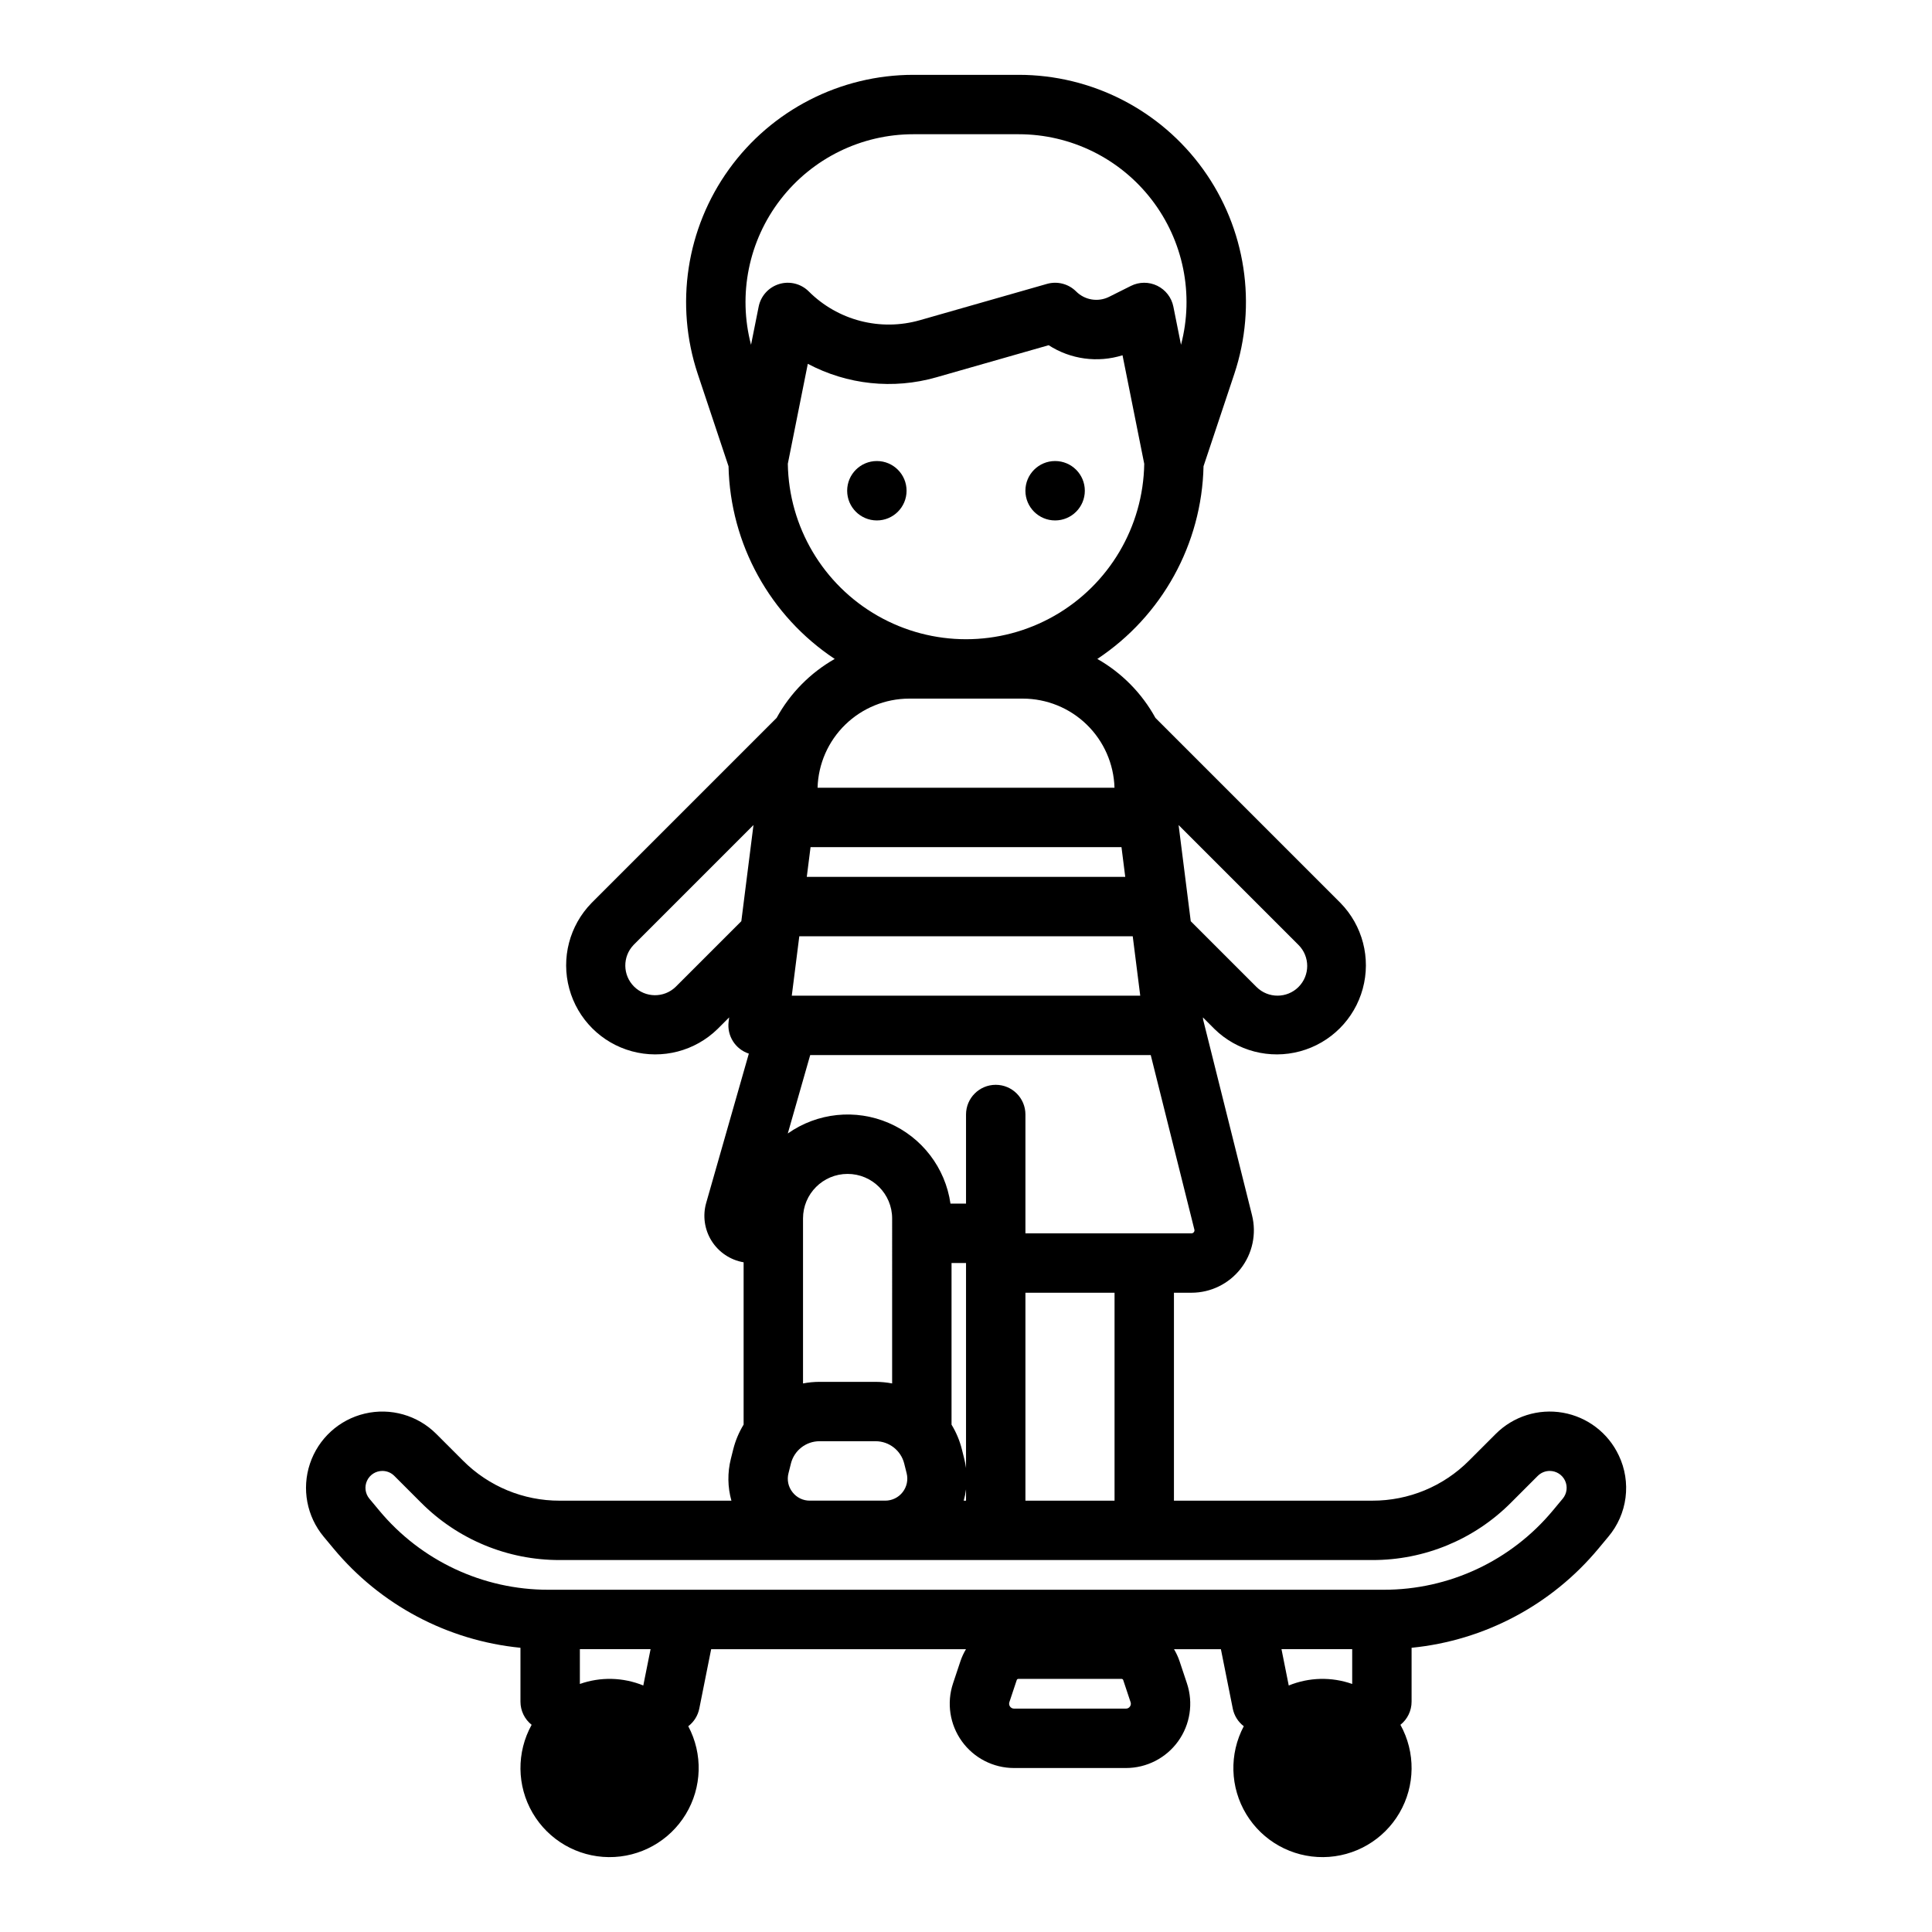 <?xml version="1.0" encoding="UTF-8"?>
<!-- Uploaded to: ICON Repo, www.svgrepo.com, Generator: ICON Repo Mixer Tools -->
<svg fill="#000000" width="800px" height="800px" version="1.1" viewBox="144 144 512 512" xmlns="http://www.w3.org/2000/svg">
 <g>
  <path d="m573 529.72c-2.793-5.969-8.324-10.199-14.816-11.34-6.496-1.137-13.137 0.957-17.797 5.621l-7.074 7.07c-6.785 6.824-16.016 10.648-25.637 10.621h-52.57v-55.105h4.641c5.094 0 9.902-2.348 13.039-6.363 3.133-4.016 4.246-9.25 3.008-14.191l-12.938-51.746-0.082-0.668 3.07 3.07v0.004c5.988 5.856 14.629 8.102 22.707 5.906 8.082-2.195 14.398-8.508 16.594-16.59 2.199-8.078-0.043-16.719-5.898-22.707l-49.047-49.047v-0.004c-3.59-6.531-8.918-11.941-15.398-15.625 17.176-11.395 27.688-30.469 28.145-51.07l8.152-24.449c6.121-18.367 3.039-38.559-8.281-54.262s-29.5-25.012-48.859-25.012h-27.906c-19.359 0.004-37.539 9.309-48.859 25.012-11.324 15.707-14.402 35.895-8.285 54.262l8.152 24.449h0.004c0.457 20.602 10.969 39.676 28.141 51.07-6.477 3.684-11.805 9.094-15.395 15.625l-49.047 49.047v0.004c-5.856 5.988-8.102 14.629-5.902 22.707 2.199 8.082 8.512 14.395 16.594 16.59 8.082 2.195 16.723-0.051 22.707-5.906l3.07-3.07-0.141 1.133c-0.473 3.742 1.773 7.289 5.356 8.465l-11.297 39.543c-0.98 3.414-0.457 7.086 1.434 10.094 1.895 3.008 4.977 5.066 8.48 5.664v43.012c-1.238 2.027-2.164 4.227-2.746 6.531l-0.641 2.559c-0.914 3.641-0.863 7.457 0.152 11.07h-45.496c-9.625 0.027-18.855-3.797-25.641-10.621l-7.074-7.07c-4.953-4.957-12.121-6.996-18.941-5.387-6.824 1.605-12.324 6.633-14.543 13.281-2.219 6.644-0.84 13.969 3.648 19.352l2.621 3.148c12.41 14.93 30.199 24.371 49.52 26.281v14.27c0 2.394 1.09 4.656 2.961 6.144-4.035 7.285-3.941 16.152 0.254 23.344 4.195 7.191 11.863 11.645 20.191 11.719 8.324 0.074 16.074-4.238 20.395-11.355 4.32-7.113 4.578-15.98 0.672-23.332 1.512-1.156 2.551-2.824 2.922-4.691l3.144-15.723h67.527c-0.605 1.012-1.102 2.082-1.477 3.203l-1.953 5.859c-1.73 5.195-0.859 10.906 2.344 15.348 3.199 4.445 8.344 7.078 13.82 7.078h29.664c5.477 0 10.621-2.633 13.824-7.078 3.199-4.441 4.07-10.152 2.34-15.348l-1.953-5.859c-0.375-1.121-0.871-2.191-1.477-3.203h12.426l3.144 15.723h-0.004c0.375 1.867 1.41 3.535 2.922 4.691-3.902 7.352-3.648 16.219 0.672 23.332 4.324 7.117 12.074 11.43 20.398 11.355s15.996-4.527 20.188-11.719c4.195-7.191 4.293-16.059 0.258-23.344 1.871-1.488 2.961-3.754 2.957-6.144v-14.27c19.32-1.91 37.109-11.355 49.52-26.285l2.621-3.148c2.481-2.941 4.062-6.535 4.555-10.352 0.492-3.816-0.125-7.695-1.777-11.172zm-129.56 66.539c-0.234 0.344-0.633 0.547-1.051 0.539h-29.664c-0.418 0-0.809-0.203-1.051-0.539-0.246-0.336-0.312-0.773-0.18-1.168l1.953-5.859c0.062-0.184 0.234-0.309 0.43-0.309h27.355c0.195 0 0.367 0.125 0.43 0.309l1.953 5.859c0.141 0.395 0.078 0.832-0.176 1.168zm-4.074-54.566h-23.617v-55.105h23.617zm-39.359-62.977v54.332c-0.109-0.816-0.266-1.625-0.465-2.426l-0.641-2.559c-0.578-2.297-1.5-4.492-2.734-6.516v-42.832zm-19.582 31.91c-1.449-0.277-2.922-0.418-4.394-0.422h-14.84c-1.469 0.004-2.938 0.145-4.383 0.422v-43.719c0-6.519 5.285-11.809 11.809-11.809 6.519 0 11.809 5.289 11.809 11.809zm19.582 28.07v2.996h-0.613c0.273-0.984 0.48-1.984 0.613-2.996zm60.371-68.16c-0.148 0.199-0.383 0.316-0.629 0.309h-44v-31.488c0-4.348-3.523-7.871-7.871-7.871s-7.871 3.523-7.871 7.871v23.617h-4.121c-1.359-9.484-7.551-17.578-16.352-21.371-8.797-3.793-18.934-2.738-26.762 2.781l5.938-20.773h90.25l11.562 46.238c0.066 0.238 0.012 0.496-0.145 0.688zm-19.172-102.03 0.996 7.871h-84.395l0.996-7.871zm-85.383 23.613h88.363l1.988 15.742-92.344 0.004zm132.3 13.434v0.004c-3.078 3.07-8.059 3.07-11.137 0l-17.426-17.426-3.219-25.48 31.785 31.785v-0.004c3.066 3.078 3.062 8.055-0.008 11.125zm-137.63-186.28c-2.777 0.84-4.867 3.141-5.438 5.988l-2.023 10.113c-3.508-13.34-0.633-27.551 7.793-38.477 8.422-10.926 21.434-17.324 35.23-17.324h27.906c13.793 0 26.809 6.398 35.23 17.324s11.297 25.137 7.789 38.477l-2.023-10.113c-0.48-2.406-2.059-4.449-4.262-5.527-2.203-1.078-4.785-1.066-6.981 0.031l-5.785 2.894c-2.914 1.457-6.438 0.887-8.742-1.422-2.019-2.019-4.981-2.785-7.731-2l-33.695 9.625c-5.137 1.465-10.574 1.531-15.746 0.191-5.172-1.34-9.895-4.039-13.676-7.816-2.051-2.051-5.066-2.809-7.848-1.965zm2.285 47.645 5.301-26.5 0.004-0.004c10.445 5.551 22.633 6.836 34.008 3.59l29.816-8.52c5.805 3.75 12.977 4.727 19.574 2.664l5.754 28.766v0.004c-0.266 16.691-9.324 32.008-23.828 40.281-14.504 8.27-32.297 8.27-46.801 0-14.504-8.273-23.562-23.59-23.824-40.281zm62.297 62.223c6.324 0.008 12.395 2.481 16.926 6.891 4.531 4.406 7.168 10.406 7.352 16.727h-78.688c0.18-6.32 2.816-12.32 7.348-16.727 4.531-4.41 10.605-6.883 16.926-6.891zm-92.043 76.41v0.004c-3.09 2.961-7.981 2.91-11.012-0.117-3.027-3.023-3.082-7.914-0.125-11.008l31.785-31.785-3.219 25.48zm30.984 133.89c-1.117-1.41-1.512-3.262-1.059-5.008l0.641-2.559h-0.004c0.867-3.488 4.004-5.938 7.598-5.934h14.84c3.594-0.004 6.731 2.445 7.598 5.934l0.641 2.559c0.438 1.742 0.047 3.59-1.062 5.008-1.105 1.418-2.801 2.246-4.598 2.246h-19.992c-1.801 0.016-3.504-0.816-4.602-2.246zm-39.535 51.234h0.004c-5.367-2.191-11.352-2.336-16.812-0.406v-9.223h18.738zm171.05 0-1.922-9.629h18.738v9.223c-5.465-1.93-11.449-1.785-16.812 0.406zm72.609-49.512-2.621 3.148c-11.074 13.32-27.508 21.016-44.828 20.992h-221.36c-17.32 0.02-33.75-7.676-44.824-20.996l-2.621-3.148c-1.109-1.336-1.348-3.191-0.613-4.766 0.738-1.574 2.316-2.578 4.055-2.578 1.191-0.004 2.332 0.469 3.168 1.309l7.07 7.074h0.004c9.73 9.785 22.973 15.27 36.773 15.23h215.34c13.797 0.039 27.039-5.445 36.77-15.23l7.07-7.074h0.004c0.84-0.84 1.98-1.312 3.168-1.309 1.738 0 3.32 1.004 4.059 2.578 0.738 1.574 0.5 3.434-0.613 4.769z"/>
  <path d="m384.25 274.05c0 4.348-3.523 7.871-7.871 7.871-4.348 0-7.871-3.523-7.871-7.871s3.523-7.871 7.871-7.871c4.348 0 7.871 3.523 7.871 7.871"/>
  <path d="m431.49 274.05c0 4.348-3.527 7.871-7.875 7.871-4.348 0-7.871-3.523-7.871-7.871s3.523-7.871 7.871-7.871c4.348 0 7.875 3.523 7.875 7.871"/>
 </g>
</svg>